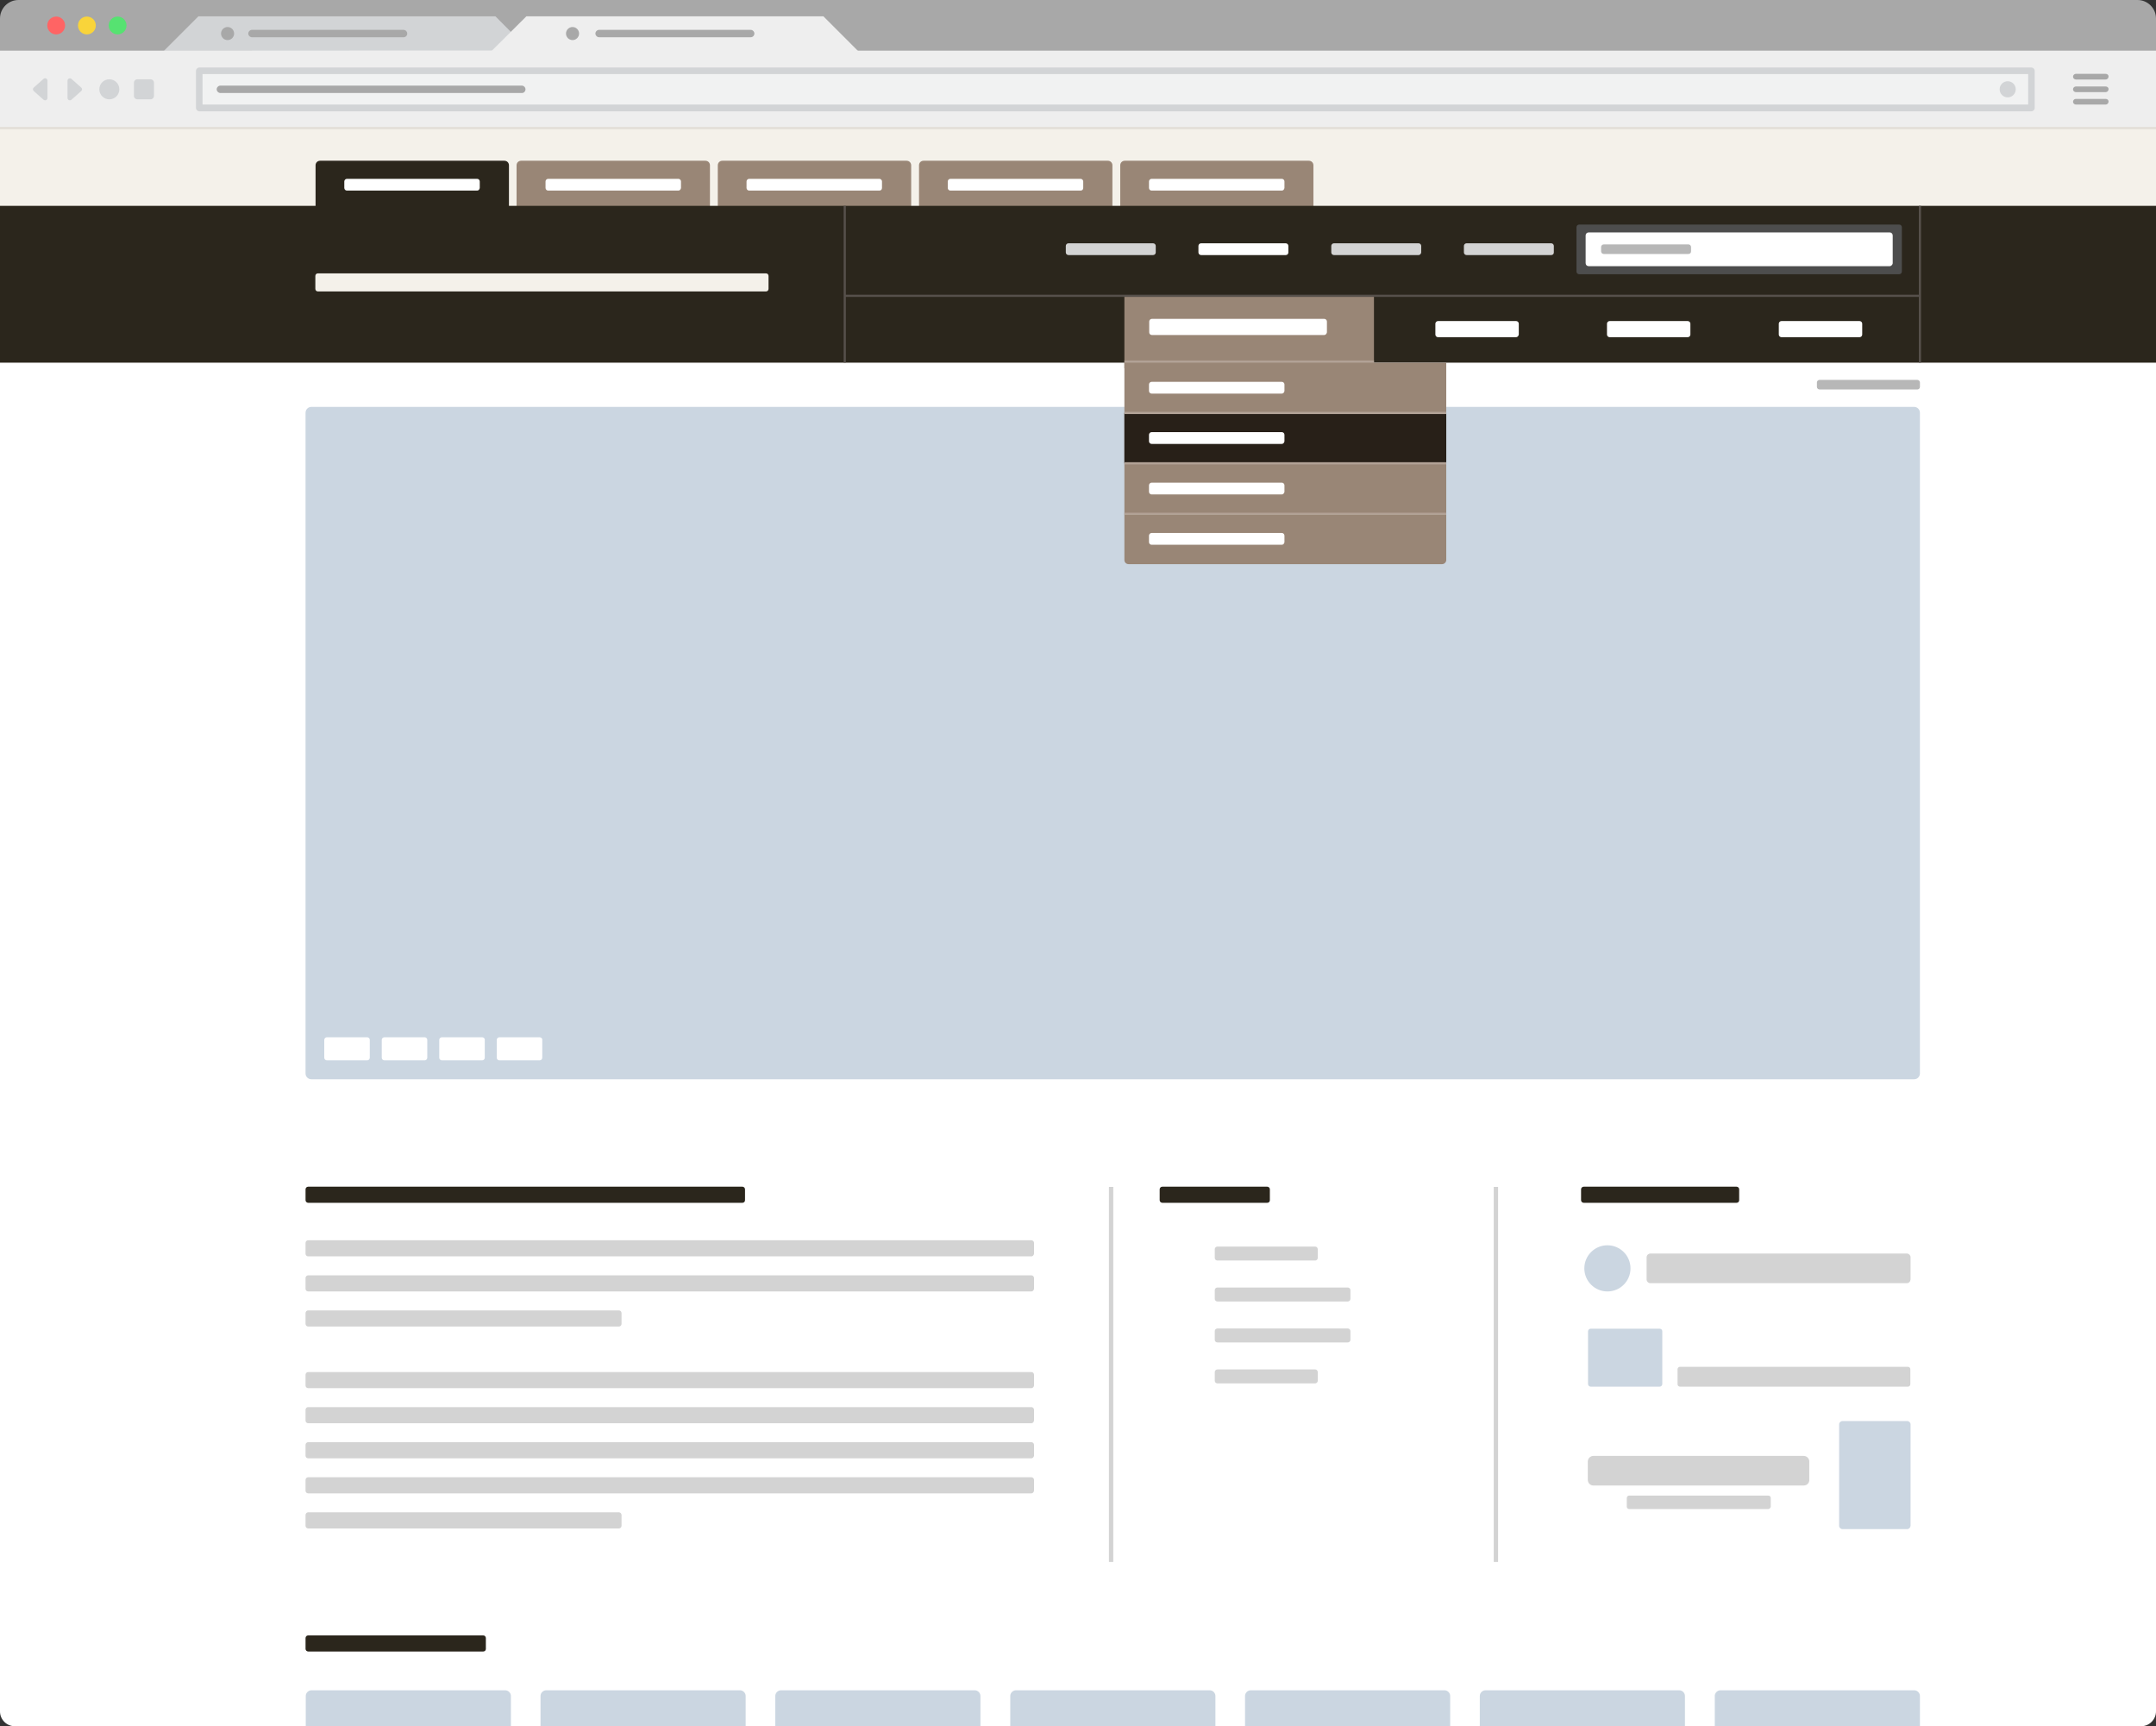 <?xml version="1.0" encoding="utf-8"?>
<!-- Generator: Adobe Illustrator 21.0.2, SVG Export Plug-In . SVG Version: 6.00 Build 0)  -->
<svg version="1.1" xmlns="http://www.w3.org/2000/svg" xmlns:xlink="http://www.w3.org/1999/xlink" x="0px" y="0px"
	 viewBox="0 0 990 792.5" style="enable-background:new 0 0 990 792.5;" xml:space="preserve">
<rect x="0" y="0" width="990" height="792.5" fill="#333333" stroke="none"/>
<style type="text/css">
	.st0{fill:url(#SVGID_1_);}
	.st1{fill:#CBD6E0;}
	.st2{fill:url(#SVGID_2_);}
	.st3{fill:#FFFFFF;}
	.st4{fill:url(#SVGID_3_);}
	.st5{fill:url(#SVGID_4_);}
	.st6{fill:#F5F5E6;}
	.st7{fill:#323232;}
	.st8{fill:#A8A8A8;}
	.st9{fill:#FF6464;}
	.st10{fill:#F9D43A;}
	.st11{fill:#56E271;}
	.st12{fill:#D2D4D6;}
	.st13{fill:#EEEEEE;}
	.st14{fill:#F1F2F2;}
	.st15{fill:#F4F1EA;}
	.st16{fill:#998676;}
	.st17{fill:#2B261C;}
	.st18{fill:url(#SVGID_5_);}
	.st19{fill:none;stroke:#96BF6F;stroke-miterlimit:10;}
	.st20{fill:url(#SVGID_6_);}
	.st21{fill:url(#SVGID_7_);}
	.st22{fill:url(#SVGID_8_);}
	.st23{fill:url(#SVGID_9_);}
	.st24{fill:none;stroke:#BCBEC0;stroke-miterlimit:10;}
	.st25{fill:#D3D3D3;}
	.st26{fill:#CBD6E1;}
	.st27{fill:#282018;}
	.st28{fill:#656565;}
	.st29{fill:#96CD27;}
	.st30{fill:#EFEFEF;}
	.st31{fill:#424242;}
	.st32{fill:#D8D7B4;}
	.st33{fill:#D34A78;}
	.st34{fill:#AAE87C;}
	.st35{fill:#58595B;}
	.st36{fill:#CE4256;}
	.st37{fill:#3771B8;}
	.st38{fill:#E6E7E8;}
	.st39{fill:#DBDBDB;}
	.st40{fill:#7AC1FC;}
	.st41{fill:none;stroke:#D3D3D3;stroke-width:2;stroke-miterlimit:10;}
	.st42{fill:#4D4D4D;}
	.st43{fill:none;stroke:#56504B;stroke-miterlimit:10;}
	.st44{fill:none;stroke:#E2DED7;stroke-miterlimit:10;}
	.st45{fill:#B2A296;}
	.st46{fill:#B7B7B7;}
	.st47{fill:#CBD6E1;stroke:#90B56D;stroke-miterlimit:10;}
	.st48{fill:none;stroke:#D3D3D3;stroke-miterlimit:10;}
	.st49{fill:#939598;}
	.st50{fill:#D1D3D4;}
	.st51{fill:#9F2800;}
	.st52{fill:#A7A9AC;}
	.st53{fill:#968E6F;}
	.st54{fill:#BCBEC0;}
	.st55{fill:none;stroke:#9F2800;stroke-width:2;stroke-miterlimit:10;}
	.st56{fill:#808285;}
</style>
<g id="Background">
	<path class="st3" d="M983.2,792.5H6.8c-3.8,0-6.8-3.1-6.8-6.8V125.9h990v659.8C990,789.4,986.9,792.5,983.2,792.5z"/>
	<rect x="0" y="49.5" class="st15" width="990" height="57"/>
	<g>
		<g>
			<path class="st16" d="M603.1,106.5h-88.7V75.9c0-1.2,0.9-2.1,2.1-2.1H601c1.2,0,2.1,0.9,2.1,2.1V106.5z"/>
			<path class="st16" d="M510.7,106.5H422V75.9c0-1.2,0.9-2.1,2.1-2.1h84.6c1.2,0,2.1,0.9,2.1,2.1V106.5z"/>
			<path class="st16" d="M418.3,106.5h-88.7V75.9c0-1.2,0.9-2.1,2.1-2.1h84.6c1.2,0,2.1,0.9,2.1,2.1V106.5z"/>
			<path class="st16" d="M325.9,106.5h-88.7V75.9c0-1.2,0.9-2.1,2.1-2.1h84.6c1.2,0,2.1,0.9,2.1,2.1V106.5z"/>
		</g>
		<path class="st17" d="M233.6,106.5h-88.7V75.9c0-1.2,0.9-2.1,2.1-2.1h84.6c1.2,0,2.1,0.9,2.1,2.1V106.5z"/>
	</g>
	<rect y="94.5" class="st17" width="990" height="72"/>
</g>
<g id="Main_Frame">
	<path class="st26" d="M878.9,495.5H143c-1.5,0-2.7-1.2-2.7-2.7V189.5c0-1.5,1.2-2.7,2.7-2.7h735.9c1.5,0,2.7,1.2,2.7,2.7v303.3
		C881.6,494.3,880.4,495.5,878.9,495.5z"/>
	<path class="st16" d="M662.2,259h-144c-1,0-1.9-0.8-1.9-1.9v-90.6h147.8v90.6C664.1,258.1,663.2,259,662.2,259z"/>
	<g>
		<rect x="516.3" y="189.6" class="st27" width="147.8" height="23.1"/>
	</g>
	<g>
		<path class="st8" d="M990,23.3H0V8.5C0,3.8,3.8,0,8.5,0h973c4.7,0,8.5,3.8,8.5,8.5V23.3z"/>
		<circle class="st9" cx="25.8" cy="11.7" r="4.1"/>
		<circle class="st10" cx="39.9" cy="11.7" r="4.1"/>
		<circle class="st11" cx="54" cy="11.7" r="4.1"/>
		<polygon class="st12" points="75.3,23.3 91.1,7.5 227.5,7.5 243.3,23.4 		"/>
		<polygon class="st13" points="222.3,26.8 241.7,7.5 378.1,7.5 397.4,26.8 		"/>
		<path class="st8" d="M185.3,17.1h-69.6c-0.9,0-1.7-0.8-1.7-1.7l0,0c0-0.9,0.8-1.7,1.7-1.7h69.6c0.9,0,1.7,0.8,1.7,1.7l0,0
			C187,16.4,186.2,17.1,185.3,17.1z"/>
		<path class="st8" d="M344.7,17.1h-69.6c-0.9,0-1.7-0.8-1.7-1.7l0,0c0-0.9,0.8-1.7,1.7-1.7h69.6c0.9,0,1.7,0.8,1.7,1.7l0,0
			C346.4,16.4,345.6,17.1,344.7,17.1z"/>
		<circle class="st8" cx="262.9" cy="15.4" r="3"/>
		<circle class="st8" cx="104.5" cy="15.4" r="3"/>
		<polygon class="st13" points="990,58.8 0,58.8 0,23.2 990,23.2 990,23.2 		"/>
		<path class="st8" d="M966.9,33.9h-13.7c-0.7,0-1.3,0.6-1.3,1.3l0,0c0,0.7,0.6,1.3,1.3,1.3h13.7c0.7,0,1.3-0.6,1.3-1.3l0,0
			C968.3,34.5,967.7,33.9,966.9,33.9z"/>
		<path class="st8" d="M966.9,39.7h-13.7c-0.7,0-1.3,0.6-1.3,1.3l0,0c0,0.7,0.6,1.3,1.3,1.3h13.7c0.7,0,1.3-0.6,1.3-1.3l0,0
			C968.3,40.3,967.7,39.7,966.9,39.7z"/>
		<path class="st8" d="M966.9,45.4h-13.7c-0.7,0-1.3,0.6-1.3,1.3l0,0c0,0.7,0.6,1.3,1.3,1.3h13.7c0.7,0,1.3-0.6,1.3-1.3l0,0
			C968.3,46,967.7,45.4,966.9,45.4z"/>
		<polygon class="st14" points="91.5,49.5 91.5,32.5 932.8,32.5 932.8,49.5 		"/>
		<path class="st12" d="M931.3,34v14H93V34H931.3 M932.8,31H91.5c-0.8,0-1.5,0.7-1.5,1.5v17.1c0,0.8,0.7,1.5,1.5,1.5h841.3
			c0.8,0,1.5-0.7,1.5-1.5V32.5C934.3,31.7,933.6,31,932.8,31L932.8,31z"/>
		<path class="st8" d="M239.7,42.7H101.2c-0.9,0-1.7-0.8-1.7-1.7l0,0c0-0.9,0.8-1.7,1.7-1.7h138.4c0.9,0,1.7,0.8,1.7,1.7l0,0
			C241.3,41.9,240.6,42.7,239.7,42.7z"/>
		<circle class="st12" cx="50.2" cy="41" r="4.6"/>
		<path class="st12" d="M15.5,40.2l4.5-4c0.7-0.6,1.8-0.1,1.8,0.8v8c0,0.9-1.1,1.4-1.8,0.8l-4.5-4C15,41.4,15,40.6,15.5,40.2z"/>
		<path class="st12" d="M37.3,41.8l-4.5,4C32.1,46.4,31,45.9,31,45v-8c0-0.9,1.1-1.4,1.8-0.8l4.5,4C37.8,40.6,37.8,41.4,37.3,41.8z"
			/>
		<path class="st12" d="M69.1,45.6h-6c-0.9,0-1.6-0.7-1.6-1.6v-6c0-0.9,0.7-1.6,1.6-1.6h6c0.9,0,1.6,0.7,1.6,1.6v6
			C70.7,44.9,70,45.6,69.1,45.6z"/>
		<circle class="st12" cx="921.9" cy="41" r="3.7"/>
	</g>
	<path class="st25" d="M284.2,609H141.5c-0.6,0-1.2-0.5-1.2-1.2v-5c0-0.6,0.5-1.2,1.2-1.2h142.7c0.6,0,1.2,0.5,1.2,1.2v5
		C285.4,608.5,284.8,609,284.2,609z"/>
	<path class="st25" d="M603.9,578.7H559c-0.6,0-1.2-0.5-1.2-1.2v-4c0-0.6,0.5-1.2,1.2-1.2h44.9c0.6,0,1.2,0.5,1.2,1.2v4
		C605.1,578.2,604.5,578.7,603.9,578.7z"/>
	<path class="st25" d="M618.9,597.5H559c-0.6,0-1.2-0.5-1.2-1.2v-4c0-0.6,0.5-1.2,1.2-1.2h59.9c0.6,0,1.2,0.5,1.2,1.2v4
		C620.1,597,619.5,597.5,618.9,597.5z"/>
	<path class="st25" d="M618.9,616.3H559c-0.6,0-1.2-0.5-1.2-1.2v-4c0-0.6,0.5-1.2,1.2-1.2h59.9c0.6,0,1.2,0.5,1.2,1.2v4
		C620.1,615.8,619.5,616.3,618.9,616.3z"/>
	<path class="st25" d="M603.9,635.1H559c-0.6,0-1.2-0.5-1.2-1.2v-4c0-0.6,0.5-1.2,1.2-1.2h44.9c0.6,0,1.2,0.5,1.2,1.2v4
		C605.1,634.6,604.5,635.1,603.9,635.1z"/>
	<path class="st25" d="M473.6,576.8H141.5c-0.6,0-1.2-0.5-1.2-1.2v-5c0-0.6,0.5-1.2,1.2-1.2h332.1c0.6,0,1.2,0.5,1.2,1.2v5
		C474.7,576.3,474.2,576.8,473.6,576.8z"/>
	<path class="st17" d="M340.9,552.2H141.5c-0.6,0-1.2-0.5-1.2-1.2v-5c0-0.6,0.5-1.2,1.2-1.2h199.4c0.6,0,1.2,0.5,1.2,1.2v5
		C342.1,551.7,341.6,552.2,340.9,552.2z"/>
	<path class="st3" d="M219.1,87.5h-59.8c-0.6,0-1.2-0.5-1.2-1.2v-3c0-0.6,0.5-1.2,1.2-1.2h59.8c0.6,0,1.2,0.5,1.2,1.2v3
		C220.2,87,219.7,87.5,219.1,87.5z"/>
	<path class="st3" d="M311.5,87.5h-59.8c-0.6,0-1.2-0.5-1.2-1.2v-3c0-0.6,0.5-1.2,1.2-1.2h59.8c0.6,0,1.2,0.5,1.2,1.2v3
		C312.6,87,312.1,87.5,311.5,87.5z"/>
	<path class="st3" d="M403.8,87.5h-59.8c-0.6,0-1.2-0.5-1.2-1.2v-3c0-0.6,0.5-1.2,1.2-1.2h59.8c0.6,0,1.2,0.5,1.2,1.2v3
		C405,87,404.5,87.5,403.8,87.5z"/>
	<path class="st3" d="M496.2,87.5h-59.8c-0.6,0-1.2-0.5-1.2-1.2v-3c0-0.6,0.5-1.2,1.2-1.2h59.8c0.6,0,1.2,0.5,1.2,1.2v3
		C497.4,87,496.9,87.5,496.2,87.5z"/>
	<path class="st3" d="M588.6,87.5h-59.8c-0.6,0-1.2-0.5-1.2-1.2v-3c0-0.6,0.5-1.2,1.2-1.2h59.8c0.6,0,1.2,0.5,1.2,1.2v3
		C589.7,87,589.2,87.5,588.6,87.5z"/>
	<path class="st3" d="M588.6,180.7h-59.8c-0.6,0-1.2-0.5-1.2-1.2v-3c0-0.6,0.5-1.2,1.2-1.2h59.8c0.6,0,1.2,0.5,1.2,1.2v3
		C589.7,180.2,589.2,180.7,588.6,180.7z"/>
	<path class="st3" d="M588.6,203.8h-59.8c-0.6,0-1.2-0.5-1.2-1.2v-3c0-0.6,0.5-1.2,1.2-1.2h59.8c0.6,0,1.2,0.5,1.2,1.2v3
		C589.7,203.3,589.2,203.8,588.6,203.8z"/>
	<path class="st3" d="M588.6,250.1h-59.8c-0.6,0-1.2-0.5-1.2-1.2v-3c0-0.6,0.5-1.2,1.2-1.2h59.8c0.6,0,1.2,0.5,1.2,1.2v3
		C589.7,249.6,589.2,250.1,588.6,250.1z"/>
	<path class="st3" d="M588.6,227h-59.8c-0.6,0-1.2-0.5-1.2-1.2v-3c0-0.6,0.5-1.2,1.2-1.2h59.8c0.6,0,1.2,0.5,1.2,1.2v3
		C589.7,226.4,589.2,227,588.6,227z"/>
	<path class="st17" d="M221.9,758.2h-80.4c-0.6,0-1.2-0.5-1.2-1.2v-5c0-0.6,0.5-1.2,1.2-1.2h80.4c0.6,0,1.2,0.5,1.2,1.2v5
		C223.1,757.7,222.6,758.2,221.9,758.2z"/>
	<path class="st17" d="M581.9,552.2h-48.2c-0.6,0-1.2-0.5-1.2-1.2v-5c0-0.6,0.5-1.2,1.2-1.2h48.2c0.6,0,1.2,0.5,1.2,1.2v5
		C583.1,551.7,582.6,552.2,581.9,552.2z"/>
	<path class="st17" d="M797.4,552.2h-70.2c-0.6,0-1.2-0.5-1.2-1.2v-5c0-0.6,0.5-1.2,1.2-1.2h70.2c0.6,0,1.2,0.5,1.2,1.2v5
		C798.6,551.7,798.1,552.2,797.4,552.2z"/>
	<path class="st25" d="M473.6,592.9H141.5c-0.6,0-1.2-0.5-1.2-1.2v-5c0-0.6,0.5-1.2,1.2-1.2h332.1c0.6,0,1.2,0.5,1.2,1.2v5
		C474.7,592.4,474.2,592.9,473.6,592.9z"/>
	<g>
		<path class="st25" d="M284.2,701.7H141.5c-0.6,0-1.2-0.5-1.2-1.2v-5c0-0.6,0.5-1.2,1.2-1.2h142.7c0.6,0,1.2,0.5,1.2,1.2v5
			C285.4,701.2,284.8,701.7,284.2,701.7z"/>
		<path class="st25" d="M473.6,637.3H141.5c-0.6,0-1.2-0.5-1.2-1.2v-5c0-0.6,0.5-1.2,1.2-1.2h332.1c0.6,0,1.2,0.5,1.2,1.2v5
			C474.7,636.8,474.2,637.3,473.6,637.3z"/>
		<path class="st25" d="M473.6,653.4H141.5c-0.6,0-1.2-0.5-1.2-1.2v-5c0-0.6,0.5-1.2,1.2-1.2h332.1c0.6,0,1.2,0.5,1.2,1.2v5
			C474.7,652.9,474.2,653.4,473.6,653.4z"/>
		<path class="st25" d="M473.6,669.5H141.5c-0.6,0-1.2-0.5-1.2-1.2v-5c0-0.6,0.5-1.2,1.2-1.2h332.1c0.6,0,1.2,0.5,1.2,1.2v5
			C474.7,669,474.2,669.5,473.6,669.5z"/>
		<path class="st25" d="M473.6,685.6H141.5c-0.6,0-1.2-0.5-1.2-1.2v-5c0-0.6,0.5-1.2,1.2-1.2h332.1c0.6,0,1.2,0.5,1.2,1.2v5
			C474.7,685.1,474.2,685.6,473.6,685.6z"/>
	</g>
	<path class="st15" d="M351.7,133.8H146c-0.7,0-1.2-0.5-1.2-1.2v-5.9c0-0.7,0.5-1.2,1.2-1.2h205.7c0.7,0,1.2,0.5,1.2,1.2v5.9
		C352.9,133.3,352.4,133.8,351.7,133.8z"/>
	<path class="st26" d="M558.1,792.5h-94.2v-13.9c0-1.4,1.2-2.6,2.6-2.6h89c1.4,0,2.6,1.2,2.6,2.6V792.5z"/>
	<path class="st26" d="M665.9,792.5h-94.2v-13.9c0-1.4,1.2-2.6,2.6-2.6h89c1.4,0,2.6,1.2,2.6,2.6V792.5z"/>
	<path class="st26" d="M773.7,792.5h-94.2v-13.9c0-1.4,1.2-2.6,2.6-2.6h89c1.4,0,2.6,1.2,2.6,2.6V792.5z"/>
	<path class="st26" d="M881.6,792.5h-94.2v-13.9c0-1.4,1.2-2.6,2.6-2.6h89c1.4,0,2.6,1.2,2.6,2.6V792.5z"/>
	<path class="st26" d="M234.6,792.5h-94.2v-13.9c0-1.4,1.2-2.6,2.6-2.6h89c1.4,0,2.6,1.2,2.6,2.6V792.5z"/>
	<path class="st26" d="M342.4,792.5h-94.2v-13.9c0-1.4,1.2-2.6,2.6-2.6h89c1.4,0,2.6,1.2,2.6,2.6V792.5z"/>
	<path class="st26" d="M450.2,792.5H356v-13.9c0-1.4,1.2-2.6,2.6-2.6h89c1.4,0,2.6,1.2,2.6,2.6V792.5z"/>
	<rect x="516.3" y="135.8" class="st16" width="114.6" height="33.3"/>
	<path class="st3" d="M608.1,153.8h-79.2c-0.6,0-1.2-0.5-1.2-1.2v-5c0-0.6,0.5-1.2,1.2-1.2h79.2c0.6,0,1.2,0.5,1.2,1.2v5
		C609.2,153.2,608.7,153.8,608.1,153.8z"/>
	<path class="st3" d="M696.2,154.8h-35.9c-0.6,0-1.2-0.5-1.2-1.2v-5c0-0.6,0.5-1.2,1.2-1.2h35.9c0.6,0,1.2,0.5,1.2,1.2v5
		C697.3,154.2,696.8,154.8,696.2,154.8z"/>
	<path class="st25" d="M529.5,117.1h-38.9c-0.6,0-1.2-0.5-1.2-1.2v-3c0-0.6,0.5-1.2,1.2-1.2h38.9c0.6,0,1.2,0.5,1.2,1.2v3
		C530.7,116.6,530.1,117.1,529.5,117.1z"/>
	<path class="st3" d="M590.4,117.1h-38.9c-0.6,0-1.2-0.5-1.2-1.2v-3c0-0.6,0.5-1.2,1.2-1.2h38.9c0.6,0,1.2,0.5,1.2,1.2v3
		C591.6,116.6,591.1,117.1,590.4,117.1z"/>
	<path class="st25" d="M651.4,117.1h-38.9c-0.6,0-1.2-0.5-1.2-1.2v-3c0-0.6,0.5-1.2,1.2-1.2h38.9c0.6,0,1.2,0.5,1.2,1.2v3
		C652.5,116.6,652,117.1,651.4,117.1z"/>
	<path class="st25" d="M712.3,117.1h-38.9c-0.6,0-1.2-0.5-1.2-1.2v-3c0-0.6,0.5-1.2,1.2-1.2h38.9c0.6,0,1.2,0.5,1.2,1.2v3
		C713.5,116.6,713,117.1,712.3,117.1z"/>
	<path class="st3" d="M775,154.8h-35.9c-0.6,0-1.2-0.5-1.2-1.2v-5c0-0.6,0.5-1.2,1.2-1.2H775c0.6,0,1.2,0.5,1.2,1.2v5
		C776.2,154.2,775.7,154.8,775,154.8z"/>
	<path class="st3" d="M853.9,154.8H818c-0.6,0-1.2-0.5-1.2-1.2v-5c0-0.6,0.5-1.2,1.2-1.2h35.9c0.6,0,1.2,0.5,1.2,1.2v5
		C855.1,154.2,854.6,154.8,853.9,154.8z"/>
	<line class="st41" x1="510.2" y1="544.9" x2="510.2" y2="717.1"/>
	<line class="st41" x1="686.9" y1="544.9" x2="686.9" y2="717.1"/>
	<path class="st42" d="M872.1,125.9h-147c-0.7,0-1.2-0.6-1.2-1.2v-20.4c0-0.7,0.6-1.2,1.2-1.2h147c0.7,0,1.2,0.6,1.2,1.2v20.4
		C873.3,125.3,872.8,125.9,872.1,125.9z"/>
	<line class="st43" x1="387.9" y1="166.5" x2="387.9" y2="94.5"/>
	<line class="st43" x1="881.6" y1="166.5" x2="881.6" y2="94.5"/>
	<line class="st43" x1="387.9" y1="135.8" x2="881.6" y2="135.8"/>
	<line class="st44" x1="0" y1="58.8" x2="990" y2="58.8"/>
	<g>
		<rect x="516.3" y="189.1" class="st45" width="147.8" height="1"/>
	</g>
	<g>
		<rect x="516.3" y="212.2" class="st45" width="147.8" height="1"/>
	</g>
	<g>
		<rect x="516.3" y="235.4" class="st45" width="147.8" height="1"/>
	</g>
	<g>
		<rect x="516.3" y="165.5" class="st45" width="114.6" height="1"/>
	</g>
	<path class="st3" d="M867.7,122.2H729.5c-0.8,0-1.4-0.6-1.4-1.4v-12.7c0-0.8,0.6-1.4,1.4-1.4h138.2c0.8,0,1.4,0.6,1.4,1.4v12.7
		C869.1,121.5,868.4,122.2,867.7,122.2z"/>
	<path class="st46" d="M775.3,116.6h-38.9c-0.6,0-1.2-0.5-1.2-1.2v-2c0-0.6,0.5-1.2,1.2-1.2h38.9c0.6,0,1.2,0.5,1.2,1.2v2
		C776.5,116.1,776,116.6,775.3,116.6z"/>
	<path class="st46" d="M880.4,178.8h-44.9c-0.6,0-1.2-0.5-1.2-1.2v-2c0-0.6,0.5-1.2,1.2-1.2h44.9c0.6,0,1.2,0.5,1.2,1.2v2
		C881.6,178.3,881.1,178.8,880.4,178.8z"/>
	<path class="st25" d="M875.6,589.1H757.8c-0.9,0-1.7-0.8-1.7-1.7v-10.2c0-0.9,0.8-1.7,1.7-1.7h117.8c0.9,0,1.7,0.8,1.7,1.7v10.2
		C877.2,588.4,876.5,589.1,875.6,589.1z"/>
	<path class="st25" d="M876.1,636.6H771.4c-0.6,0-1.1-0.5-1.1-1.1v-6.9c0-0.6,0.5-1.1,1.1-1.1h104.7c0.6,0,1.1,0.5,1.1,1.1v6.9
		C877.2,636.1,876.7,636.6,876.1,636.6z"/>
	<path class="st25" d="M828.2,682h-96.5c-1.5,0-2.6-1.2-2.6-2.6V671c0-1.5,1.2-2.6,2.6-2.6h96.5c1.5,0,2.6,1.2,2.6,2.6v8.3
		C830.9,680.8,829.7,682,828.2,682z"/>
	<path class="st25" d="M812,692.8h-63.9c-0.6,0-1.1-0.5-1.1-1.1v-4c0-0.6,0.5-1.1,1.1-1.1H812c0.6,0,1.1,0.5,1.1,1.1v4
		C813,692.3,812.5,692.8,812,692.8z"/>
	<circle class="st26" cx="738.1" cy="582.3" r="10.6"/>
	<path class="st26" d="M875.8,702H846c-0.8,0-1.5-0.7-1.5-1.5v-46.6c0-0.8,0.7-1.5,1.5-1.5h29.8c0.8,0,1.5,0.7,1.5,1.5v46.6
		C877.2,701.3,876.6,702,875.8,702z"/>
	<path class="st26" d="M762.1,610h-31.7c-0.7,0-1.2,0.6-1.2,1.2v24.2c0,0.7,0.6,1.2,1.2,1.2h31.7c0.7,0,1.2-0.6,1.2-1.2v-24.2
		C763.3,610.5,762.8,610,762.1,610z"/>
	<g>
		<path class="st3" d="M168.6,476.2h-18.5c-0.7,0-1.2,0.6-1.2,1.2v8.2c0,0.7,0.6,1.2,1.2,1.2h18.5c0.7,0,1.2-0.6,1.2-1.2v-8.2
			C169.8,476.8,169.3,476.2,168.6,476.2z"/>
		<path class="st3" d="M195,476.2h-18.5c-0.7,0-1.2,0.6-1.2,1.2v8.2c0,0.7,0.6,1.2,1.2,1.2H195c0.7,0,1.2-0.6,1.2-1.2v-8.2
			C196.2,476.8,195.7,476.2,195,476.2z"/>
		<path class="st3" d="M221.4,476.2h-18.5c-0.7,0-1.2,0.6-1.2,1.2v8.2c0,0.7,0.6,1.2,1.2,1.2h18.5c0.7,0,1.2-0.6,1.2-1.2v-8.2
			C222.7,476.8,222.1,476.2,221.4,476.2z"/>
		<path class="st3" d="M247.8,476.2h-18.5c-0.7,0-1.2,0.6-1.2,1.2v8.2c0,0.7,0.6,1.2,1.2,1.2h18.5c0.7,0,1.2-0.6,1.2-1.2v-8.2
			C249.1,476.8,248.5,476.2,247.8,476.2z"/>
	</g>
</g>
<g id="Example">
</g>
</svg>

